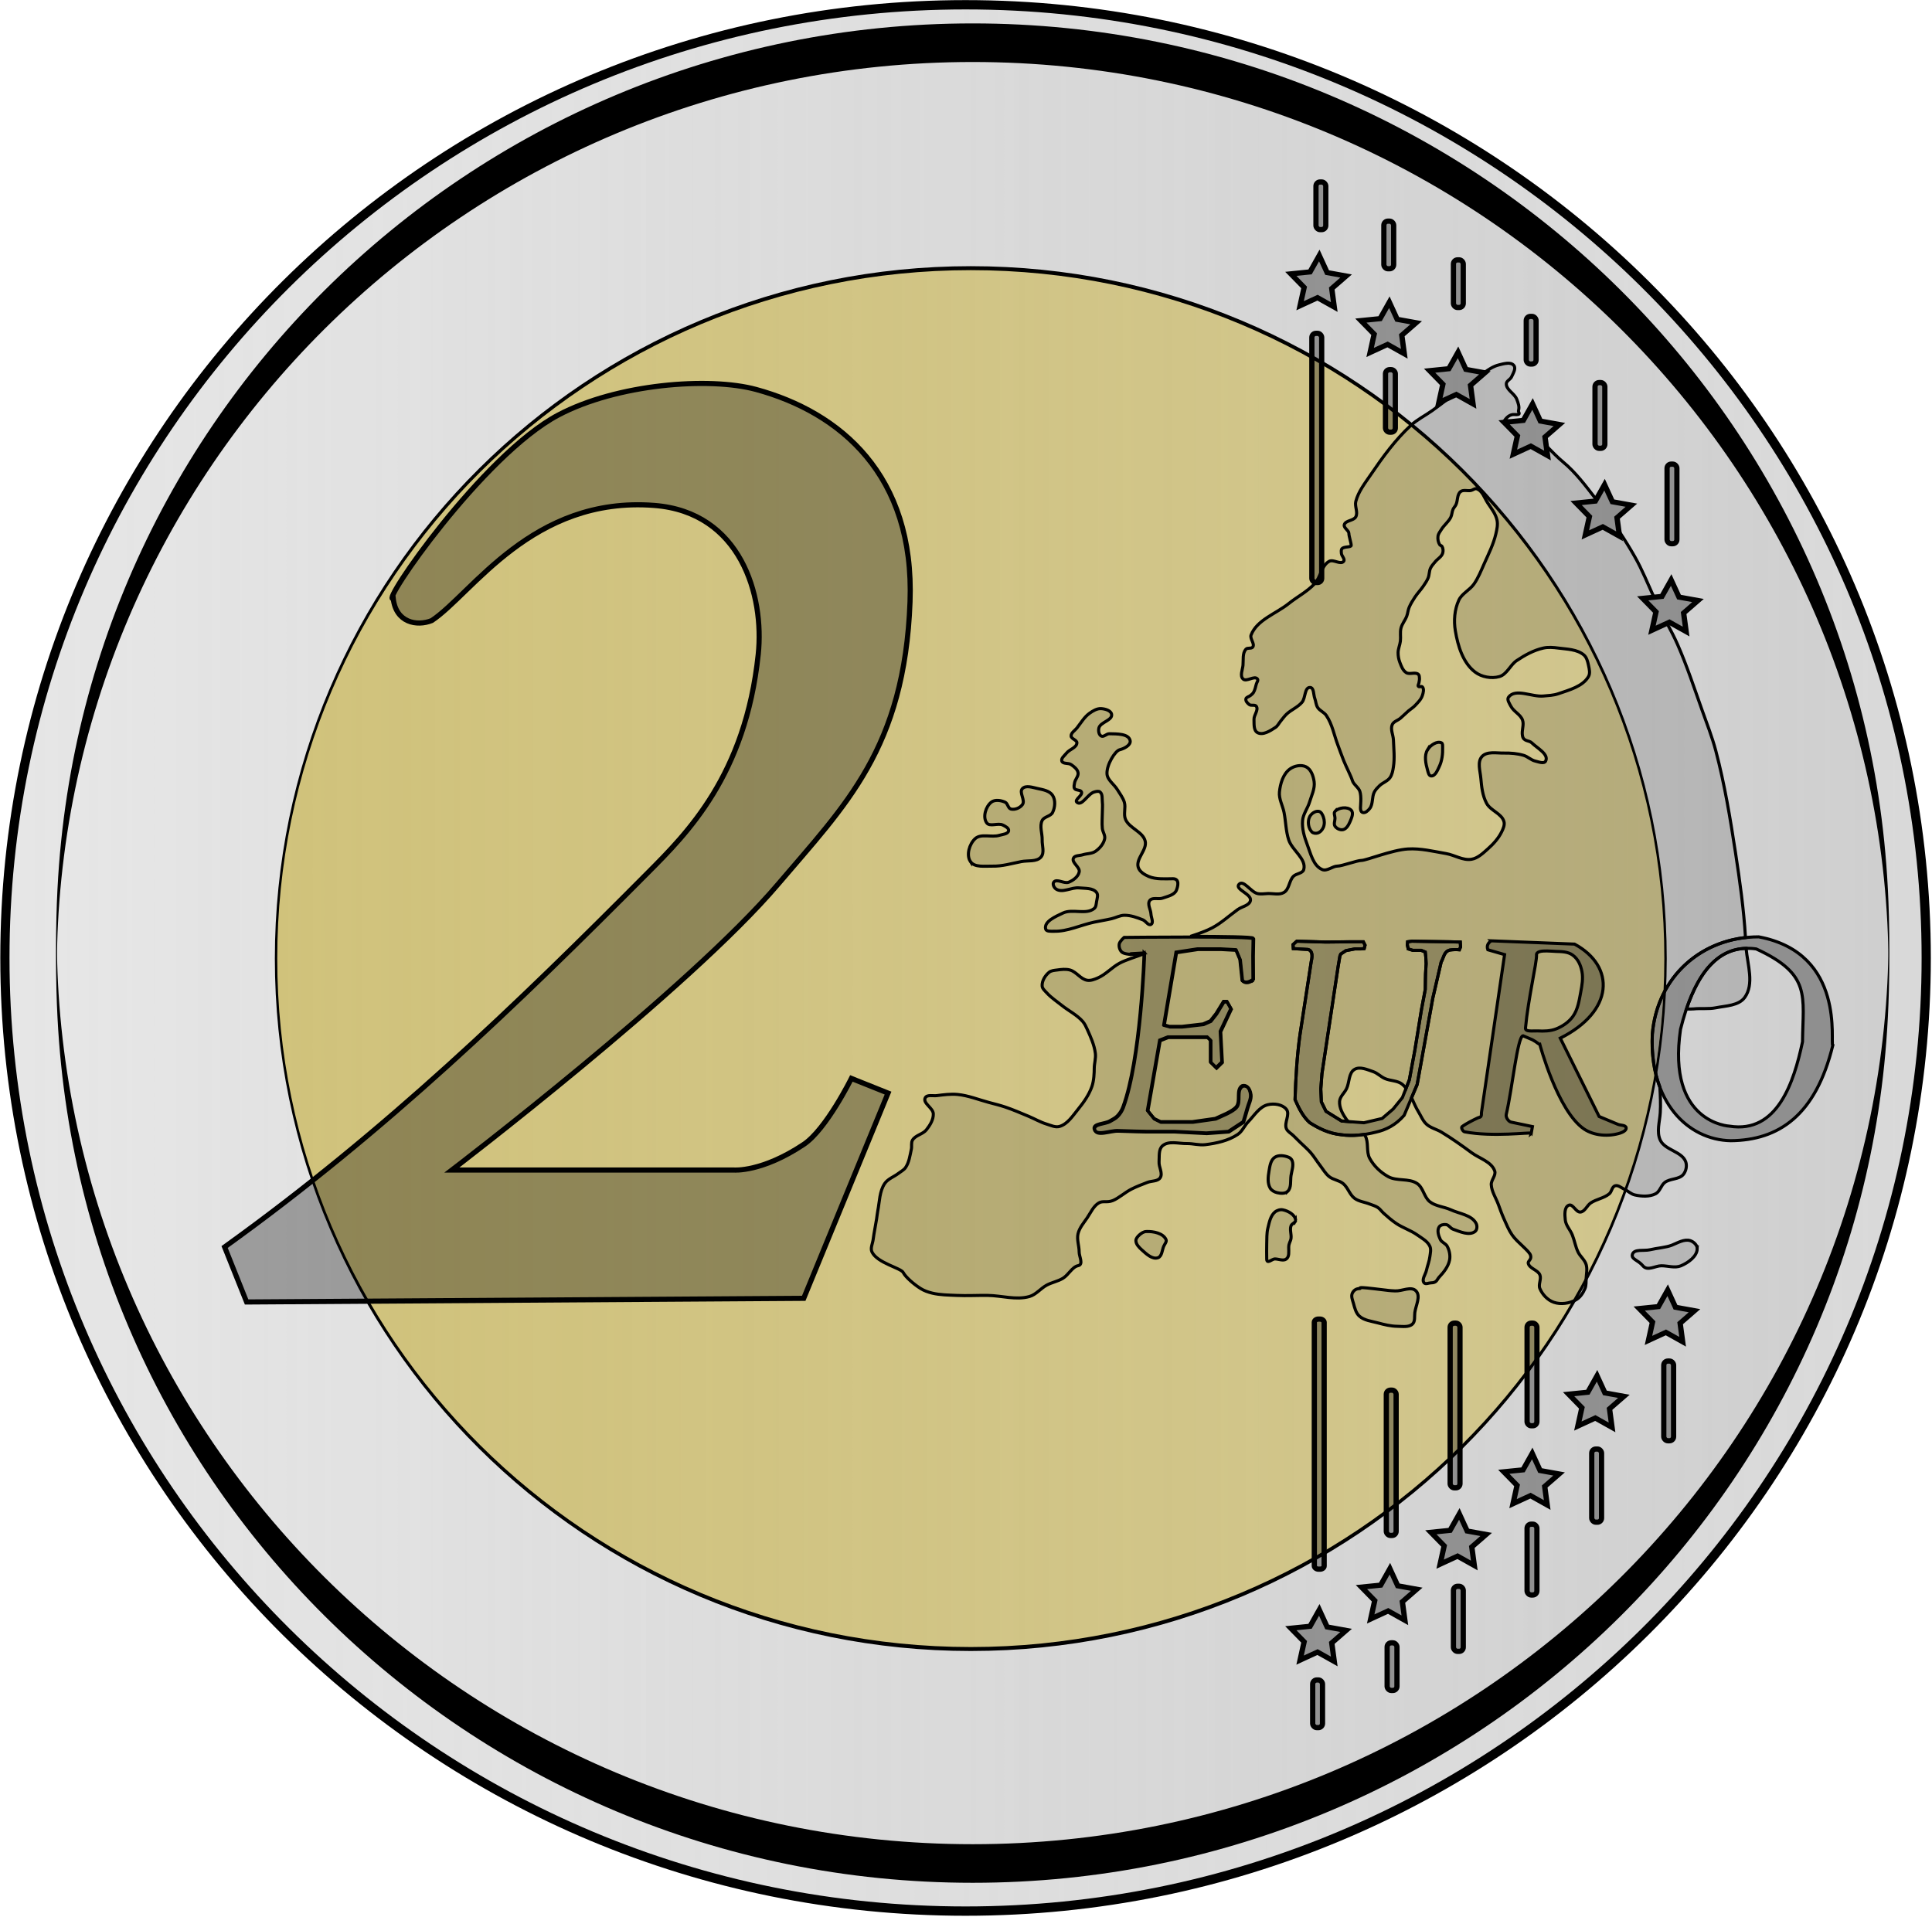 <?xml version="1.0" encoding="UTF-8"?>
<svg width="376.5" height="373.58" version="1.1" viewBox="0 0 376.5 373.58" xmlns="http://www.w3.org/2000/svg" xmlns:cc="http://creativecommons.org/ns#" xmlns:dc="http://purl.org/dc/elements/1.1/" xmlns:rdf="http://www.w3.org/1999/02/22-rdf-syntax-ns#" xmlns:xlink="http://www.w3.org/1999/xlink">
 <title>2 Euro coin</title>
 <defs>
  <linearGradient id="linearGradient8778-0">
   <stop stop-color="#e6e6e6" offset="0"/>
   <stop stop-color="#ccc" stop-opacity=".746" offset="1"/>
  </linearGradient>
  <linearGradient id="linearGradient4288" x1="-225.11" x2="980.7" y1="472.53" y2="472.53" gradientUnits="userSpaceOnUse" xlink:href="#linearGradient8778-0"/>
  <linearGradient id="linearGradient4290" x1="-177.48" x2="946.05" y1="459.51" y2="459.51" gradientUnits="userSpaceOnUse" xlink:href="#linearGradient8778-0"/>
  <linearGradient id="linearGradient4292" x1="-224.48" x2="1012.4" y1="129.08" y2="129.08" gradientUnits="userSpaceOnUse">
   <stop stop-color="#d0c27b" offset="0"/>
   <stop stop-color="#d0c27b" stop-opacity=".778" offset="1"/>
  </linearGradient>
  <linearGradient id="linearGradient4294" x1="-224.48" x2="1012.4" y1="129.08" y2="129.08" gradientTransform="matrix(.219 0 0 .362 394.43 674.13)" gradientUnits="userSpaceOnUse" xlink:href="#linearGradient8778-0"/>
 </defs>
 <g transform="translate(-142.24 -275.45)">
  <g transform="translate(-149.29,-258.57)">
   <g stroke="#000">
    <path transform="matrix(.312 0 0 .316 361.82 571.41)" d="m977.83 472.53c0 324.69-268.64 587.91-600.03 587.91s-600.03-263.22-600.03-587.91 268.64-587.91 600.03-587.91 600.03 263.22 600.03 587.91z" fill="url(#linearGradient4288)" stroke-width="5.75"/>
    <path transform="matrix(.318 0 0 11.292 358.88 -4469)" d="m945.71 459.51c0 8.679-251.36 15.714-561.43 15.714s-561.43-7.035-561.43-15.714c0-8.679 251.36-15.714 561.43-15.714s561.43 7.035 561.43 15.714z" fill="url(#linearGradient4290)" stroke-width=".666"/>
    <path transform="matrix(.219 0 0 .362 394.43 674.13)" d="m1012.2 129.08c0 205.3-276.78 371.74-618.21 371.74s-618.21-166.43-618.21-371.74c0-205.3 276.78-371.74 618.21-371.74s618.21 166.43 618.21 371.74z" fill="url(#linearGradient4292)" stroke-width="2.136"/>
   </g>
   <path d="m615.64 727.83c-1.141 2.318-1.877 4.919-2.112 7.74-0.127 2.59 0.07 4.958 0.523 7.097 0.796-4.863 1.331-9.814 1.589-14.837z" fill="url(#linearGradient4294)"/>
   <g stroke="#000">
    <path d="m634.26 716.62c-11.078 4e-3 -19.805 7.785-20.732 18.956-0.644 13.135 6.887 20.637 15.305 20.776 9.282-0.09 16.523-4.88 19.864-18.576-0.601-0.267 2.666-17.951-14.436-21.156zm-2.487 2.239c0.645-0.019 1.311 0.015 2.003 0.117 10.776 4.964 9.111 9.147 9.019 18.099-1.657 7.852-4.898 17.932-14.2 16.444 0 0-12.28-0.52-9.572-18.888 2.453-9.851 6.515-15.587 12.749-15.772z" fill-opacity=".314" stroke-width=".601px"/>
    <g fill-opacity=".129" stroke-width=".601px">
     <path d="m496.88 715.53c2.698 0.071 5.255-1.222 7.894-1.78 1.125-0.238 2.264-0.407 3.383-0.668 0.834-0.194 1.624-0.659 2.481-0.668 1.24-0.013 2.458 0.434 3.609 0.89 0.562 0.223 1.055 1.19 1.579 0.89 0.585-0.335 0.028-1.336 0-2.003-0.038-0.892-0.776-1.961-0.226-2.67 0.511-0.658 1.693-0.158 2.481-0.445 0.98-0.357 2.323-0.599 2.707-1.558 0.288-0.72 0.677-2.225-0.677-2.225s-3.282 0.18-4.737-0.445c-0.83-0.357-1.767-0.925-2.03-1.78-0.519-1.687 1.774-3.405 1.353-5.118-0.451-1.838-3.091-2.485-3.834-4.228-0.438-1.028 0.09-2.267-0.226-3.338-0.263-0.892-0.873-1.648-1.353-2.448-0.638-1.062-1.974-1.882-2.03-3.115-0.079-1.757 1.579-4.451 2.481-4.673 0.902-0.223 2.212-0.905 2.03-1.78-0.287-1.379-2.634-1.305-4.06-1.335-0.547-0.012-1.1 0.707-1.579 0.445-0.478-0.262-0.577-1.032-0.451-1.558 0.281-1.175 2.677-1.478 2.481-2.67-0.124-0.754-1.257-1.064-2.03-1.113-0.808-0.051-1.599 0.423-2.256 0.89-1.039 0.739-1.695 1.896-2.481 2.893-0.397 0.504-1.152 0.92-1.128 1.558 0.022 0.579 1.154 0.756 1.128 1.335-0.043 0.943-1.449 1.252-2.03 2.003-0.368 0.475-1.108 0.995-0.902 1.558 0.218 0.596 1.278 0.304 1.804 0.668 0.568 0.392 1.22 0.887 1.353 1.558 0.137 0.691-0.562 1.308-0.677 2.003-0.06 0.366-0.198 0.797 0 1.113 0.265 0.423 1.183 0.199 1.353 0.668 0.25 0.688-1.457 1.519-0.902 2.003 0.985 0.86 2.116-1.656 3.383-2.003 0.362-0.099 0.835-0.232 1.128 0 0.541 0.428 0.375 1.323 0.451 2.003 0.074 0.664 0 1.113 0 2.003 0 0.89-0.115 2.083 0 3.115 0.076 0.68 0.592 1.333 0.451 2.003-0.208 0.988-0.963 1.875-1.804 2.448-0.705 0.48-1.665 0.408-2.481 0.668-0.611 0.195-1.549 0.086-1.804 0.668-0.388 0.885 1.317 1.724 1.128 2.67-0.186 0.926-1.146 1.641-2.03 2.003-0.903 0.369-2.361-0.782-2.932 0-0.278 0.381 0.059 1.071 0.451 1.335 1.243 0.838 3.014-0.379 4.511-0.223 1.161 0.121 2.672-0.023 3.383 0.89 0.366 0.471 0.096 1.194 0 1.78-0.076 0.463-0.087 1.034-0.451 1.335-1.572 1.301-4.241 0.011-6.09 0.89-1.39 0.661-3.744 1.636-3.383 3.115 0.128 0.525 1.032 0.431 1.579 0.445z"/>
     <path d="m585.19 604.83c-0.538 0.038-1.115 0.202-1.589 0.321-1.049 0.263-1.96 0.87-2.852 1.509l0.207 0.039-2.802 2.434 0.493 3.622-3.266-1.83-1.46 0.672c-1.088 0.83-2.172 1.659-3.286 2.453-1.378 0.983-2.934 1.744-4.174 2.892-3.024 2.798-5.476 6.173-7.786 9.57-1.124 1.654-2.426 3.3-2.931 5.228-0.254 0.971 0.469 2.119 0 3.008-0.423 0.802-2.037 0.679-2.25 1.558-0.148 0.611 0.898 1.109 0.898 1.665 0 0.556 0.454 1.891 0.454 2.337 0 0.445-1.409 0.172-1.806 0.672-0.186 0.234-0.132 0.589-0.109 0.886 0.042 0.538 0.774 1.128 0.444 1.558-0.566 0.737-1.99-0.444-2.812 0-1.529 0.825-1.647 3.072-2.822 4.342-1.444 1.561-3.409 2.562-5.072 3.894-2.486 1.991-6.192 3.171-7.332 6.124-0.284 0.735 0.757 1.669 0.336 2.337-0.25 0.397-1.041 0.085-1.352 0.438-0.701 0.797-0.468 2.065-0.562 3.115-0.08 0.889-0.64 2.046 0 2.677 0.663 0.654 2.223-0.719 2.812 0 0.218 0.266-0.125 0.673-0.217 1.003-0.158 0.565-0.259 1.167-0.572 1.665-0.14 0.222-0.363 0.383-0.562 0.555-0.283 0.244-0.826 0.308-0.898 0.672-0.083 0.423 0.32 0.854 0.671 1.11 0.376 0.274 1.106-0.055 1.362 0.331 0.48 0.726-0.489 1.695-0.454 2.561 0.036 0.881-0.105 2.124 0.671 2.561 1.056 0.594 2.489-0.341 3.503-1.003 0.447-0.291 0.676-0.819 1.016-1.227 0.373-0.446 0.704-0.931 1.125-1.334 0.923-0.882 2.21-1.369 3.039-2.337 0.716-0.836 0.47-2.942 1.579-2.892 0.774 0.036 0.641 1.395 0.908 2.113 0.217 0.584 0.227 1.255 0.562 1.782 0.409 0.644 1.257 0.928 1.687 1.558 1.171 1.713 1.521 3.85 2.26 5.783 0.382 1 0.723 2.016 1.125 3.008 0.531 1.312 1.472 3.115 1.697 3.894 0.226 0.779 1.191 1.303 1.46 2.113 0.341 1.024 0.118 2.787 0.118 3.232 0 0.445 0.124 0.791 0.444 0.886 0.502 0.15 1.041-0.369 1.362-0.779 0.689-0.882 0.38-2.233 0.898-3.223 0.246-0.469 0.633-0.858 1.016-1.227 0.614-0.591 1.543-0.862 2.033-1.558 0.427-0.606 0.558-1.383 0.671-2.113 0.267-1.723 0.066-3.487 0-5.228-0.038-1.005-0.638-2.088-0.227-3.008 0.27-0.605 1.069-0.798 1.579-1.227 0.545-0.459 1.038-0.977 1.579-1.441 0.404-0.347 0.876-0.618 1.243-1.003 0.574-0.6 1.213-1.221 1.47-2.006 0.173-0.528 0.367-1.244 0-1.665-0.174-0.199-0.632 0.095-0.789-0.117-0.134-0.181 0.077-0.441 0.109-0.662 0.042-0.298 0.131-0.596 0.109-0.896-0.02-0.269-0.012-0.601-0.217-0.779-0.599-0.52-1.702 0.101-2.368-0.331-0.664-0.43-0.963-1.272-1.243-2.006-0.229-0.598-0.342-1.25-0.336-1.889 8e-3 -0.757 0.352-1.478 0.444-2.229 0.103-0.845-0.09-1.725 0.118-2.551 0.212-0.837 0.823-1.527 1.125-2.337 0.202-0.542 0.235-1.139 0.454-1.675 0.29-0.709 0.704-1.364 1.125-2.006 0.509-0.776 1.172-1.448 1.687-2.22 0.334-0.5 0.684-1.001 0.908-1.558 0.242-0.602 0.181-1.3 0.454-1.889 0.213-0.459 0.581-0.831 0.898-1.227 0.465-0.579 1.24-0.972 1.47-1.675 0.139-0.425 0.103-0.944-0.118-1.334-0.092-0.162-0.353-0.174-0.454-0.331-0.307-0.478-0.412-1.104-0.336-1.665 0.068-0.496 0.412-0.919 0.681-1.343 0.525-0.831 1.363-1.46 1.806-2.337 0.244-0.483 0.223-1.065 0.444-1.558 0.143-0.319 0.409-0.572 0.562-0.886 0.397-0.815 0.191-1.997 0.908-2.561 0.533-0.419 1.365-0.087 2.033-0.224 0.371-0.076 0.724-0.444 1.085-0.331 1.133 0.354 1.535 1.8 2.181 2.784 0.694 1.059 1.548 2.104 1.806 3.339 0.182 0.874-0.024 1.798-0.227 2.668-0.469 2.014-1.416 3.892-2.26 5.783-0.61 1.367-1.162 2.783-2.023 4.011-0.817 1.165-2.332 1.827-2.931 3.115-0.851 1.832-1.016 4.02-0.681 6.007 0.492 2.914 1.47 6.205 3.838 8.013 1.271 0.97 3.193 1.328 4.737 0.886 1.48-0.424 2.102-2.259 3.375-3.115 1.584-1.066 3.321-2.026 5.19-2.444 0.953-0.213 1.962-0.128 2.931 0 1.7 0.224 3.66 0.234 4.963 1.334 0.562 0.474 0.753 1.283 0.908 1.996 0.158 0.727 0.377 1.586 0 2.229-1.13 1.93-3.74 2.6-5.871 3.339-0.933 0.324-1.946 0.357-2.931 0.448-2.248 0.207-5.41-1.564-6.769 0.214-0.374 0.489 0.173 1.236 0.454 1.782 0.533 1.035 1.859 1.585 2.26 2.677 0.358 0.977-0.226 2.003 0 3.115 0.226 1.113 1.274 0.81 1.806 1.334 1.062 1.047 3.375 2.229 2.704 3.554-0.303 0.598-1.373 0.154-2.033 0-0.816-0.19-1.446-0.873-2.25-1.11-1.234-0.364-2.55-0.473-3.838-0.448-1.445 0.029-3.315-0.388-4.283 0.672-0.957 1.048-0.348 2.82-0.227 4.225 0.144 1.668 0.33 3.419 1.125 4.897 0.773 1.438 2.95 1.993 3.385 3.563 0.183 0.661-0.153 1.388-0.454 2.006-0.624 1.282-1.633 2.377-2.704 3.33-0.93 0.827-1.925 1.791-3.158 2.006-1.671 0.291-3.292-0.823-4.963-1.11-2.462-0.422-4.947-1.048-7.44-0.896-3.093 0.19-8.117 2.229-9.019 2.229-0.902 0-3.834 1.11-4.737 1.11-0.902 0-2.016 1.063-2.941 0.672-1.766-0.747-2.253-3.123-2.931-4.897-0.567-1.484-1.035-3.094-0.898-4.673 0.11-1.264 0.987-2.347 1.352-3.563 0.393-1.31 1.089-2.648 0.898-4.001-0.153-1.084-0.589-2.397-1.579-2.892-0.948-0.474-2.308-0.192-3.158 0.438-1.319 0.979-1.856 2.839-2.023 4.459-0.14 1.359 0.634 2.66 0.898 4.001 0.349 1.773 0.341 3.627 0.908 5.345 0.676 2.049 3.493 3.7 2.931 5.783-0.209 0.776-1.477 0.747-2.033 1.334-0.828 0.874-0.779 2.478-1.806 3.115-0.893 0.554-2.103 0.187-3.158 0.224-0.677 0.024-1.373 0.154-2.033 0-1.307-0.305-2.728-2.788-3.602-1.782-0.841 0.968 2.457 1.857 2.25 3.115-0.164 0.995-1.651 1.188-2.477 1.782-1.654 1.188-3.164 2.602-4.963 3.563-1.048 0.56-2.562 1.123-4.263 1.675 6.172 2e-3 12.221 0.074 12.216 0.35l-0.059 3.398 0.03 4.663c-0.707 0.409-1.414 0.783-2.122 0.175l-0.434-4.109-0.799-1.889-2.872-0.156h-4.628l-4.144 0.633-2.388 14.156 1.115 0.321h2.388l4.154-0.477 1.431-0.623 1.115-1.421 1.441-2.356h0.632l0.799 1.412-2.072 4.41 0.316 5.978-1.115 1.1-1.115-1.1v-4.255l-0.641-0.623h-7.647l-1.599 0.623-1.756 10.077-0.632 3.622 1.273 1.567 1.273 0.633h6.226l4.46-0.633 2.072-0.944s1.597-0.727 2.072-1.412c0.772-1.113-0.116-3.098 0.957-3.933 0.25-0.195 0.686-0.165 0.957 0 0.506 0.308 0.73 0.985 0.799 1.567 0.108 0.91-0.404 1.792-0.641 2.677-0.241 0.899-0.789 2.677-0.789 2.677l-2.872 1.889-4.312 0.312-6.217-0.312h-5.427s-3.716-0.066-5.575-0.156c-1.544-0.074-4.309 1.171-4.628-0.321-0.235-1.102 2.048-0.992 3.029-1.567 0.494-0.29 1.038-0.539 1.441-0.944 0.485-0.489 0.877-1.091 1.115-1.733 3.453-9.303 4.119-29.11 4.144-29.908-0.02 0.016-0.058 0.035-0.118 0.058-1.286 0.502-3.421 1.143-4.638 1.791-1.522 0.811-2.696 2.211-4.283 2.892-0.637 0.273-1.347 0.558-2.033 0.448-1.296-0.208-2.11-1.659-3.375-2.006-0.799-0.219-1.666-0.114-2.487 0-0.542 0.075-1.158 0.102-1.579 0.448-0.775 0.636-1.414 1.675-1.352 2.668 0.033 0.533 0.538 0.935 0.898 1.334 0.854 0.946 1.944 1.655 2.941 2.453 1.33 1.065 2.935 1.837 4.056 3.115 0.396 0.452 0.651 1.012 0.898 1.558 0.678 1.5 1.373 3.044 1.579 4.673 0.121 0.959-0.217 2.001-0.217 2.892 0 0.89-0.058 2.432-0.454 3.563-0.572 1.635-1.603 3.103-2.704 4.449-1.036 1.267-2.029 2.88-3.612 3.339-0.808 0.235-1.681-0.205-2.487-0.448-1.254-0.378-2.393-1.058-3.602-1.558-1.493-0.618-2.977-1.266-4.51-1.782-1.036-0.349-2.102-0.603-3.158-0.886-2.026-0.543-4.009-1.354-6.098-1.558-1.347-0.132-2.712 0.057-4.056 0.224-0.762 0.094-1.921-0.242-2.26 0.438-0.519 1.042 1.544 1.955 1.579 3.115 0.034 1.129-0.645 2.227-1.352 3.115-0.696 0.875-2.138 1.043-2.704 2.006-0.304 0.518-0.098 1.197-0.227 1.782-0.267 1.216-0.424 2.529-1.125 3.563-0.326 0.481-0.892 0.751-1.352 1.11-0.887 0.691-2.088 1.077-2.714 2.006-1.028 1.527-0.994 3.536-1.352 5.335-0.102 0.515-0.146 1.039-0.227 1.558-0.21 1.339-0.496 2.667-0.671 4.011-0.105 0.811-0.585 1.706-0.227 2.444 1.052 2.171 5.637 3.111 6.088 4.001 0.451 0.89 2.083 2.299 3.385 3.115 0.685 0.43 1.471 0.706 2.26 0.896 1.541 0.37 3.152 0.373 4.737 0.448 2.027 0.096 4.059-0.027 6.088 0 2.708 0.036 5.519 0.954 8.121 0.214 1.299-0.369 2.186-1.585 3.375-2.22 1.007-0.538 2.183-0.74 3.158-1.334 1.092-0.665 1.813-2.231 2.941-2.453 1.128-0.223 0.208-1.776 0.217-2.668 0.012-1.19-0.49-2.404-0.217-3.563 0.274-1.164 1.125-2.121 1.796-3.115 0.683-1.013 1.202-2.266 2.26-2.892 0.784-0.464 1.576-3e-3 2.704-0.448 1.128-0.445 2.354-1.573 3.612-2.22 1.015-0.522 2.094-0.917 3.158-1.334 0.817-0.32 1.998-0.168 2.477-0.896 0.574-0.873-0.291-2.077-0.217-3.115 0.076-1.059-0.133-2.409 0.671-3.115 1.184-1.04 3.151-0.412 4.737-0.438 1.206-0.02 2.415 0.363 3.612 0.214 2.193-0.272 4.488-0.768 6.315-1.996 0.885-0.594 1.29-1.692 2.033-2.453 1.181-1.211 2.174-2.942 3.829-3.339 1.206-0.29 2.848-0.07 3.612 0.896 0.785 0.993-0.486 2.613 0 3.777 0.244 0.583 0.9 0.897 1.352 1.344 0.45 0.445 0.901 0.89 1.352 1.334 0.677 0.666 1.411 1.279 2.033 1.996 0.666 0.768 1.184 1.65 1.806 2.453 0.584 0.754 1.058 1.623 1.806 2.22 0.784 0.626 1.926 0.709 2.704 1.344 0.949 0.775 1.262 2.165 2.25 2.892 0.841 0.619 1.968 0.72 2.941 1.11 0.531 0.213 1.105 0.354 1.579 0.672 0.439 0.294 0.732 0.759 1.125 1.11 0.791 0.708 1.593 1.414 2.477 2.006 1.282 0.858 2.807 1.329 4.066 2.22 0.908 0.643 2.026 1.221 2.477 2.229 0.272 0.609 0.082 1.335 0 1.996-0.113 0.913-0.475 1.779-0.671 2.677-0.176 0.81-0.991 1.808-0.454 2.444 0.288 0.342 0.901 0 1.352 0 1.128 0 1.14-0.642 1.579-1.11 0.893-0.953 1.788-2.064 2.033-3.339 0.17-0.886-0.035-1.866-0.454-2.668-0.292-0.559-1.081-0.764-1.352-1.334-0.353-0.744-0.682-1.766-0.227-2.453 0.26-0.393 0.881-0.51 1.352-0.448 0.538 0.071 0.842 0.713 1.352 0.896 1.352 0.485 3.16 1.323 4.292 0.448 0.418-0.323 0.456-1.09 0.217-1.558-0.847-1.659-3.247-1.893-4.954-2.677-1.318-0.605-2.925-0.668-4.066-1.558-1.143-0.892-1.276-2.739-2.477-3.554-1.595-1.082-3.956-0.41-5.644-1.344-1.481-0.819-2.8-2.077-3.602-3.554-0.724-1.333-0.139-3.141-0.908-4.449-0.048-0.081-0.093-0.158-0.148-0.234-1.511 0.224-3.018 0.278-4.529 0.058-2.387-0.25-4.297-1.204-6.088-2.337-1.225-1.064-2.104-2.699-2.881-4.498 0.13-4.272 0.378-8.513 0.957-12.637l2.2-14.292c0.33-1.384 0.101-2.139-0.622-2.337l-2.872-0.166-0.059-0.779 0.74-0.672 5.634 0.166 4.796-0.049h2.536l0.336 0.662-0.168 0.672s-0.448 0.049-0.73 0.049h-1.076l-1.747 0.341-1.016 0.662-0.168 0.389-0.336 2.006-3.158 20.922-0.227 2.999 0.109 2.502 0.908 1.84 3.039 1.889 1.263 0.097c-0.111-0.116-0.213-0.238-0.306-0.37-0.731-1.043-1.442-2.298-1.352-3.563 0.066-0.929 0.946-1.613 1.352-2.453 0.594-1.23 0.386-3.092 1.579-3.777 1.048-0.602 2.465 0.058 3.612 0.448 0.83 0.282 1.462 0.973 2.26 1.334 1.081 0.489 2.462 0.371 3.385 1.11 0.291 0.233 0.544 0.501 0.77 0.789l0.632-1.626 1.076-5.783 1.293-7.954 0.74-3.894c0.038-1.894 0.012-1.994 0.049-3.057l0.118-1.947-0.059-1.227-0.109-1.061-0.789-0.331h-1.638l-0.898-0.282-0.178-0.779 0.059-0.604 0.849-0.117 3.434 0.058 4.006 0.058 1.974 0.049 0.059 0.944-0.227 0.565c-0.62-0.061-1.245-0.038-1.865 0.049-1.175 0.297-1.181 1.513-1.687 2.337l-1.638 7.068-3.039 16.804-1.095 2.58c0.424 0.914 0.804 1.867 1.322 2.707 0.51 0.825 0.862 1.786 1.579 2.444 0.813 0.745 1.984 0.986 2.931 1.558 2.026 1.225 3.956 2.601 5.861 4.001 1.544 1.135 3.893 1.763 4.51 3.563 0.297 0.868-0.715 1.752-0.671 2.668 0.065 1.337 0.883 2.531 1.352 3.787 0.361 0.969 0.703 1.947 1.125 2.892 0.475 1.062 0.919 2.154 1.579 3.115 1.016 1.481 3.386 3.121 3.612 4.011 0.226 0.89-0.591 1.035-0.454 1.558 0.267 1.015 1.852 1.251 2.26 2.22 0.346 0.821-0.344 1.846 0 2.668 0.488 1.164 1.5 2.256 2.704 2.677 1.353 0.473 3.023 0.233 4.283-0.448 0.846-0.457 1.437-1.351 1.806-2.229 0.26-0.618 0.189-1.327 0.227-1.996 0.051-0.891 0.253-1.821 0-2.677-0.274-0.927-1.158-1.571-1.579-2.444-0.511-1.059-0.686-2.249-1.125-3.339-0.397-0.988-1.251-1.834-1.362-2.892-0.103-0.984-0.242-2.505 0.681-2.892 0.808-0.339 1.386 1.416 2.26 1.334 0.9-0.084 1.275-1.281 2.023-1.782 1.114-0.746 2.589-0.918 3.612-1.782 0.491-0.414 0.507-1.372 1.125-1.558 0.615-0.185 1.222 0.405 1.806 0.672 0.703 0.321 1.278 0.94 2.033 1.11 1.32 0.298 2.852 0.387 4.056-0.224 0.855-0.434 1.042-1.643 1.806-2.22 1.043-0.788 2.796-0.541 3.612-1.558 0.523-0.652 0.734-1.669 0.454-2.453-0.727-2.033-4.054-2.265-4.963-4.225-0.752-1.62-0.112-3.567 0-5.345 0.101-1.596 0.025-3.292-0.079-5.014-1.099-2.894-1.655-6.348-1.46-10.32 0.854-10.286 8.32-17.697 18.147-18.81-0.332-5.555-1.113-11.087-1.954-16.59-1.016-6.645-2.111-13.3-3.829-19.803-0.72-2.724-1.76-5.356-2.704-8.013-1.511-4.253-2.922-8.55-4.737-12.686-0.618-1.408-1.33-2.768-2.053-4.128l-2.891 1.334 0.789-3.573-2.595-2.648 2.131-0.214c-1.206-2.655-2.288-5.37-3.73-7.905-0.953-1.676-1.972-3.316-3.039-4.926l0.128 0.954-3.266-1.83-3.394 1.567 0.78-3.573-2.585-2.648 3.75-0.38 0.148-0.273c-0.062-0.081-0.125-0.163-0.187-0.243-1.943-2.503-3.868-5.089-6.315-7.117-1.021-0.846-2.097-1.956-3.207-3.076l0.247 1.83-3.266-1.821-3.404 1.567 0.789-3.573-2.585-2.648 1.648-0.166c-0.569-0.135-1.138-0.171-1.707-0.068 0.492-0.772 1.147-1.352 2.013-1.285 1.514 0.117 0.674-0.43 0.789-0.779 0.236-0.711-0.072-1.522-0.345-2.22-0.44-1.122-2.059-1.806-2.023-3.008 0.017-0.556 0.787-0.826 1.016-1.334 0.313-0.692 0.921-1.636 0.444-2.229-0.303-0.378-0.804-0.466-1.342-0.428z"/>
     <path d="m631.77 718.86c-5.346 0.159-9.088 4.403-11.595 11.819 0.49 9e-3 0.981 0.029 1.431-0.019 1.421-0.152 2.881 0.064 4.283-0.214 1.957-0.388 4.469-0.406 5.634-2.006 1.89-2.595 0.579-6.318 0.276-9.58-0.01 2.7e-4 -0.02-2.9e-4 -0.03 0z"/>
     <path d="m514.49 719.76-2.556 0.146c-0.047 0.016-0.103 0.033-0.148 0.049-0.809 0.276 2.461-0.203 2.704-0.088 2.8e-4 -9e-3 0-0.107 0-0.107z"/>
     <path d="m480.64 701.95c-0.844-1.263-0.212-3.411 0.902-4.451 1.159-1.081 3.214-0.198 4.737-0.668 0.642-0.198 1.697-0.235 1.804-0.89 0.085-0.518-0.652-0.878-1.128-1.113-0.951-0.469-2.553 0.418-3.158-0.445-0.789-1.125-0.179-3.15 0.902-4.006 0.704-0.557 1.89-0.378 2.707 0 0.532 0.246 0.558 1.193 1.128 1.335 0.785 0.196 1.802-0.229 2.256-0.89 0.59-0.86-0.744-2.381 0-3.115 0.691-0.682 1.978-0.207 2.932 0 1.051 0.228 2.352 0.441 2.932 1.335 0.608 0.937 0.495 2.338 0 3.338-0.377 0.76-1.653 0.798-2.03 1.558-0.562 1.133 0.043 2.523 0 3.783-0.038 1.115 0.505 2.487-0.226 3.338-0.849 0.988-2.546 0.639-3.834 0.89-1.867 0.364-3.736 0.936-5.639 0.89-1.459-0.035-3.482 0.312-4.285-0.89z"/>
     <path d="m514.92 774.05c-0.504 0.018-0.983 0.33-1.353 0.668-0.322 0.294-0.681 0.68-0.677 1.113 6e-3 0.7 0.603 1.31 1.128 1.78 0.871 0.781 2.041 1.925 3.158 1.558 0.797-0.262 0.806-1.459 1.128-2.225 0.182-0.433 0.649-0.909 0.451-1.335-0.575-1.24-2.453-1.607-3.834-1.558z"/>
     <path d="m542.44 766.26c0.798-0.712 0.522-2.064 0.677-3.115 0.141-0.957 0.566-1.986 0.226-2.893-0.111-0.295-0.382-0.547-0.677-0.668-0.834-0.341-1.956-0.494-2.707 0-0.813 0.535-0.968 1.719-1.128 2.67-0.185 1.1-0.341 2.373 0.226 3.338 0.272 0.463 0.827 0.764 1.353 0.89 0.662 0.159 1.525 0.228 2.03-0.223z"/>
     <path d="m544.02 771.83c0.051 0.472-0.743 0.664-0.902 1.113-0.274 0.77 0.101 1.638 0 2.448-0.076 0.607-0.451 0.89-0.451 1.78 0 0.89 0.142 1.746-0.451 2.225-0.581 0.47-1.504 0-2.256 0-0.526 0-1.579 1.113-1.579 0s-0.035-1.929 0-2.893c0.038-1.04-0.023-2.104 0.226-3.115 0.27-1.098 0.494-2.369 1.353-3.115 0.411-0.357 1.043-0.554 1.579-0.445 1.046 0.213 2.369 0.954 2.481 2.003z"/>
     <path d="m567.47 785.63c0.985 1.024-0.047 2.828-0.226 4.228-0.096 0.751 0.103 1.702-0.451 2.225-0.715 0.674-1.943 0.456-2.932 0.445-1.298-0.014-2.582-0.33-3.834-0.668-1.239-0.334-2.67-0.47-3.609-1.335-0.664-0.612-0.887-1.584-1.128-2.448-0.181-0.648-0.513-1.394-0.226-2.003 0.229-0.485 0.677-0.89 1.353-0.89 0.677 0-1.128-0.445 2.707 0 3.834 0.445 2.851 0.371 4.285 0.445 1.351 0.07 3.128-0.969 4.06 0z"/>
     <path d="m622.28 777.39c-0.033 1.522-1.743 2.731-3.158 3.338-1.172 0.503-2.556 0-3.834 0-1.203 0-2.707 1.113-3.609 0-0.902-1.113-2.318-1.269-2.03-2.225 0.332-1.104 2.248-0.623 3.383-0.89 1.42-0.334 3.158-0.445 4.285-0.89 1.128-0.445 2.427-1.262 3.609-0.89 0.66 0.208 1.368 0.874 1.353 1.558z"/>
     <path d="m569.73 680.14c-0.711 1.136-0.361 2.719 0 4.006 0.117 0.417 0.24 1.074 0.677 1.113 0.796 0.07 1.234-1.069 1.579-1.78 0.561-1.155 0.722-2.503 0.677-3.783-0.011-0.306 0.056-0.762-0.226-0.89-0.916-0.416-2.176 0.489-2.707 1.335z"/>
     <path d="m551.69 692.16c-0.307 0.326 0 0.89 0 1.335 0 0.519-0.29 1.124 0 1.558 0.315 0.472 1.021 0.796 1.579 0.668 0.675-0.155 1.081-0.929 1.353-1.558 0.297-0.685 0.752-1.691 0.226-2.225-0.736-0.747-2.439-0.539-3.158 0.223z"/>
     <path d="m546.72 693.27c-0.412 0.887-0.232 2.188 0.451 2.893 0.265 0.273 0.761 0.332 1.128 0.223 0.509-0.152 0.924-0.628 1.128-1.113 0.259-0.617 0.224-1.373 0-2.003-0.159-0.448-0.428-1.033-0.902-1.113-0.699-0.118-1.509 0.477-1.804 1.113z"/>
    </g>
    <path transform="matrix(.283 0 0 .274 410.49 594.53)" d="m593.97 66.453-11.515-6.66-12.014 5.711 2.775-13.01-9.144-9.662 13.231-1.381 6.363-11.682 5.402 12.156 13.076 2.442-9.892 8.894z" fill-opacity=".325" stroke-width="3.668"/>
    <g fill-opacity=".314">
     <g stroke-width="3.668">
      <path transform="matrix(.283 0 0 .274 425.01 604.6)" d="m593.97 66.453-11.515-6.66-12.014 5.711 2.775-13.01-9.144-9.662 13.231-1.381 6.363-11.682 5.402 12.156 13.076 2.442-9.892 8.894z"/>
      <path transform="matrix(.283 0 0 .274 439.04 620.33)" d="m593.97 66.453-11.515-6.66-12.014 5.711 2.775-13.01-9.144-9.662 13.231-1.381 6.363-11.682 5.402 12.156 13.076 2.442-9.892 8.894z"/>
      <path transform="matrix(.283 0 0 .274 452.02 638.91)" d="m593.97 66.453-11.515-6.66-12.014 5.711 2.775-13.01-9.144-9.662 13.231-1.381 6.363-11.682 5.402 12.156 13.076 2.442-9.892 8.894z"/>
     </g>
     <g stroke-width=".601px">
      <path d="m535.8 725.07-0.027-4.667 0.063-3.395c0.01-0.564-25.234-0.278-25.234-0.278s-0.864 0.742-0.957 1.259c-0.097 0.539 0.081 1.191 0.478 1.574 0.434 0.418 1.754 0.472 1.754 0.472l2.711-0.157s-0.623 20.561-4.147 30.055c-0.238 0.642-0.632 1.242-1.116 1.731-0.402 0.405-0.941 0.654-1.435 0.944-0.981 0.575-3.266 0.472-3.03 1.574 0.319 1.492 3.082 0.24 4.625 0.315 1.859 0.089 5.582 0.157 5.582 0.157h5.423l6.22 0.315 4.306-0.315 2.871-1.888s0.557-1.776 0.797-2.675c0.237-0.886 0.746-1.765 0.638-2.675-0.069-0.582-0.292-1.265-0.797-1.574-0.271-0.165-0.706-0.195-0.957 0-1.073 0.835-0.185 2.821-0.957 3.934-0.475 0.684-2.073 1.416-2.073 1.416l-2.073 0.944-4.466 0.629h-6.22l-1.276-0.629-1.276-1.574 0.638-3.619 1.754-10.071 1.595-0.629h7.655l0.638 0.629v4.249l1.116 1.101 1.116-1.101-0.319-5.979 2.073-4.406-0.797-1.416h-0.638l-1.435 2.36-1.116 1.416-1.435 0.629-4.147 0.472h-2.392l-1.116-0.315 2.392-14.162 4.147-0.629h4.625l2.871 0.157 0.797 1.888 0.43 4.102c0.707 0.608 1.414 0.241 2.122-0.169z"/>
      <path d="m544.24 717.47 5.639 0.167 4.793-0.056h2.537l0.338 0.668-0.169 0.668s-0.451 0.056-0.733 0.056h-1.071l-1.748 0.334-1.015 0.668-0.169 0.389-0.338 2.003-3.158 20.918-0.226 3.004 0.113 2.503 0.902 1.836 3.045 1.891 4.342 0.334 3.552-0.835 2.143-1.836 1.804-2.225 1.353-3.449 1.071-5.786 1.297-7.956 0.733-3.894c0.038-1.894 0.019-1.997 0.056-3.06l0.113-1.947-0.056-1.224-0.113-1.057-0.789-0.334h-1.635l-0.902-0.278-0.169-0.779 0.056-0.612 0.846-0.111 3.44 0.056 4.003 0.056 1.974 0.056 0.056 0.946-0.226 0.556c-0.62-0.061-1.24-0.031-1.861 0.056-1.175 0.297-1.185 1.513-1.692 2.337l-1.635 7.065-3.045 16.801-2.537 6.008c-1.674 1.924-3.552 2.837-5.526 3.282-2.256 0.56-4.511 0.829-6.766 0.501-2.387-0.25-4.299-1.204-6.09-2.337-1.225-1.064-2.098-2.707-2.876-4.506 0.13-4.272 0.38-8.505 0.959-12.629l2.199-14.298c0.33-1.384 0.102-2.139-0.62-2.337l-2.876-0.167-0.056-0.779z"/>
      <path d="m582.11 717.4c-0.566 0.402-0.921 0.913-0.641 1.733l3.266 0.944-4.5 30.755c-0.039 0.264 0.043 0.584-0.118 0.798-0.148 0.198-0.276 0.119-0.681 0.312-0.841 0.399-2.248 1.1-2.99 1.675-0.246 0.191 0.176 0.945 0.484 1.003 5.598 1.06 12.764 0.043 13.006 0.273l0.227-1.295-4.144-0.866c-0.532-0.111-1.09-0.929-0.957-1.499 1.19-5.118 2.176-15.178 3.266-15.334l1.835 0.779c0.988 0.528 1.213 0.909 1.431 0.866 0 0 3.447 13.005 8.614 16.522 1.96 1.334 4.834 1.524 7.095 0.789 0.482-0.157 1.213-0.529 1.125-1.022-0.101-0.566-1.082-0.447-1.618-0.672l-3.651-1.528-7.569-15.266c10.443-5.237 10.816-13.968 2.783-18.333l-16.27-0.64zm7.825 37.493-0.01 0.039c0.023-0.018 0.022-0.028 0.01-0.039zm3.079-35.526c0.634 0.01 1.278 0.073 1.697 0.088 1.15 0.039 2.333 0.037 3.266 0.701 1.071 0.762 1.587 1.953 1.835 3.232 0.255 1.316 0.01 2.694-0.237 4.011-0.304 1.623-0.554 3.374-1.52 4.722-0.788 1.101-1.997 1.935-3.266 2.434-1.118 0.439-2.39 0.47-3.592 0.399-0.817-0.048-2.463 0.25-2.388-0.555 0.542-5.817 2.231-12.839 2.151-14.244-0.039-0.688 0.996-0.805 2.053-0.789z"/>
     </g>
     <g stroke-width="3.668">
      <path transform="matrix(.283 0 0 .274 383.45 575.66)" d="m593.97 66.453-11.515-6.66-12.014 5.711 2.775-13.01-9.144-9.662 13.231-1.381 6.363-11.682 5.402 12.156 13.076 2.442-9.892 8.894z"/>
      <path transform="matrix(.283 0 0 .274 397.1 584.77)" d="m593.97 66.453-11.515-6.66-12.014 5.711 2.775-13.01-9.144-9.662 13.231-1.381 6.363-11.682 5.402 12.156 13.076 2.442-9.892 8.894z"/>
      <path transform="matrix(.283 0 0 .274 451.34 777.33)" d="m593.97 66.453-11.515-6.66-12.014 5.711 2.775-13.01-9.144-9.662 13.231-1.381 6.363-11.682 5.402 12.156 13.076 2.442-9.892 8.894z"/>
      <path transform="matrix(.283 0 0 .274 437.58 794.02)" d="m593.97 66.453-11.515-6.66-12.014 5.711 2.775-13.01-9.144-9.662 13.231-1.381 6.363-11.682 5.402 12.156 13.076 2.442-9.892 8.894z"/>
      <path transform="matrix(.283 0 0 .274 424.95 809.15)" d="m593.97 66.453-11.515-6.66-12.014 5.711 2.775-13.01-9.144-9.662 13.231-1.381 6.363-11.682 5.402 12.156 13.076 2.442-9.892 8.894z"/>
      <path transform="matrix(.283 0 0 .274 410.74 820.94)" d="m593.97 66.453-11.515-6.66-12.014 5.711 2.775-13.01-9.144-9.662 13.231-1.381 6.363-11.682 5.402 12.156 13.076 2.442-9.892 8.894z"/>
      <path transform="matrix(.283 0 0 .274 397.21 831.62)" d="m593.97 66.453-11.515-6.66-12.014 5.711 2.775-13.01-9.144-9.662 13.231-1.381 6.363-11.682 5.402 12.156 13.076 2.442-9.892 8.894z"/>
      <path transform="matrix(.283 0 0 .274 383.45 839.64)" d="m593.97 66.453-11.515-6.66-12.014 5.711 2.775-13.01-9.144-9.662 13.231-1.381 6.363-11.682 5.402 12.156 13.076 2.442-9.892 8.894z"/>
     </g>
     <g stroke-width="1.022">
      <rect x="547.98" y="569.49" width="1.914" height="9.284" rx=".799"/>
      <rect x="561.21" y="577.12" width="1.914" height="9.284" rx=".799"/>
      <rect x="574.77" y="584.67" width="1.914" height="9.284" rx=".799"/>
      <rect x="588.96" y="595.69" width="1.914" height="9.284" rx=".799"/>
      <rect x="602.36" y="608.59" width="1.914" height="12.812" rx=".799"/>
      <rect x="616.4" y="624.48" width="1.914" height="15.513" rx=".799"/>
      <rect x="547.18" y="598.99" width="1.914" height="48.565" rx=".799"/>
      <rect x="561.53" y="606.07" width="1.914" height="12.184" rx=".799"/>
      <rect x="547.34" y="861.46" width="1.914" height="9.284" rx=".799"/>
      <rect x="561.85" y="854.22" width="1.914" height="9.284" rx=".799"/>
      <rect x="574.77" y="843.2" width="1.914" height="12.685" rx=".799"/>
      <rect x="589.12" y="831.09" width="1.914" height="13.807" rx=".799"/>
      <rect x="601.72" y="816.45" width="1.914" height="14.256" rx=".799"/>
      <rect x="615.76" y="799.3" width="1.914" height="15.536" rx=".799"/>
      <rect x="547.66" y="791.12" width="1.914" height="48.742" rx=".799" ry=".623"/>
      <rect x="561.69" y="804.97" width="1.914" height="28.322" rx=".799"/>
      <rect x="574.13" y="791.91" width="1.914" height="32.099" rx=".799"/>
      <rect x="589.12" y="791.91" width="1.914" height="20.003" rx=".799"/>
     </g>
     <path d="m335.3 777.07c31.459-22.61 57.117-47.408 82.518-72.987 7.584-7.637 18.993-18.933 21.472-42.511 1.211-11.516-3.406-27.733-20.26-29.041-23.81-1.847-35.503 17.228-43.355 22.439-2.923 1.177-7.01 0.396-7.518-4.329-2.613 1.306 17.397-27.889 32.143-35.714 11.452-6.077 29.411-7.495 38.571-5 16.373 4.459 30.931 16.633 30 41.429-1.072 28.562-12.609 39.578-25.714 55-17.428 20.508-63.571 55.714-63.571 55.714h55s5.438 0.44 13.571-5c4.394-2.939 9.286-12.857 9.286-12.857l7.143 2.857-16.429 40-108.57 0.714z" stroke-width="1px"/>
    </g>
   </g>
  </g>
 </g>
</svg>
